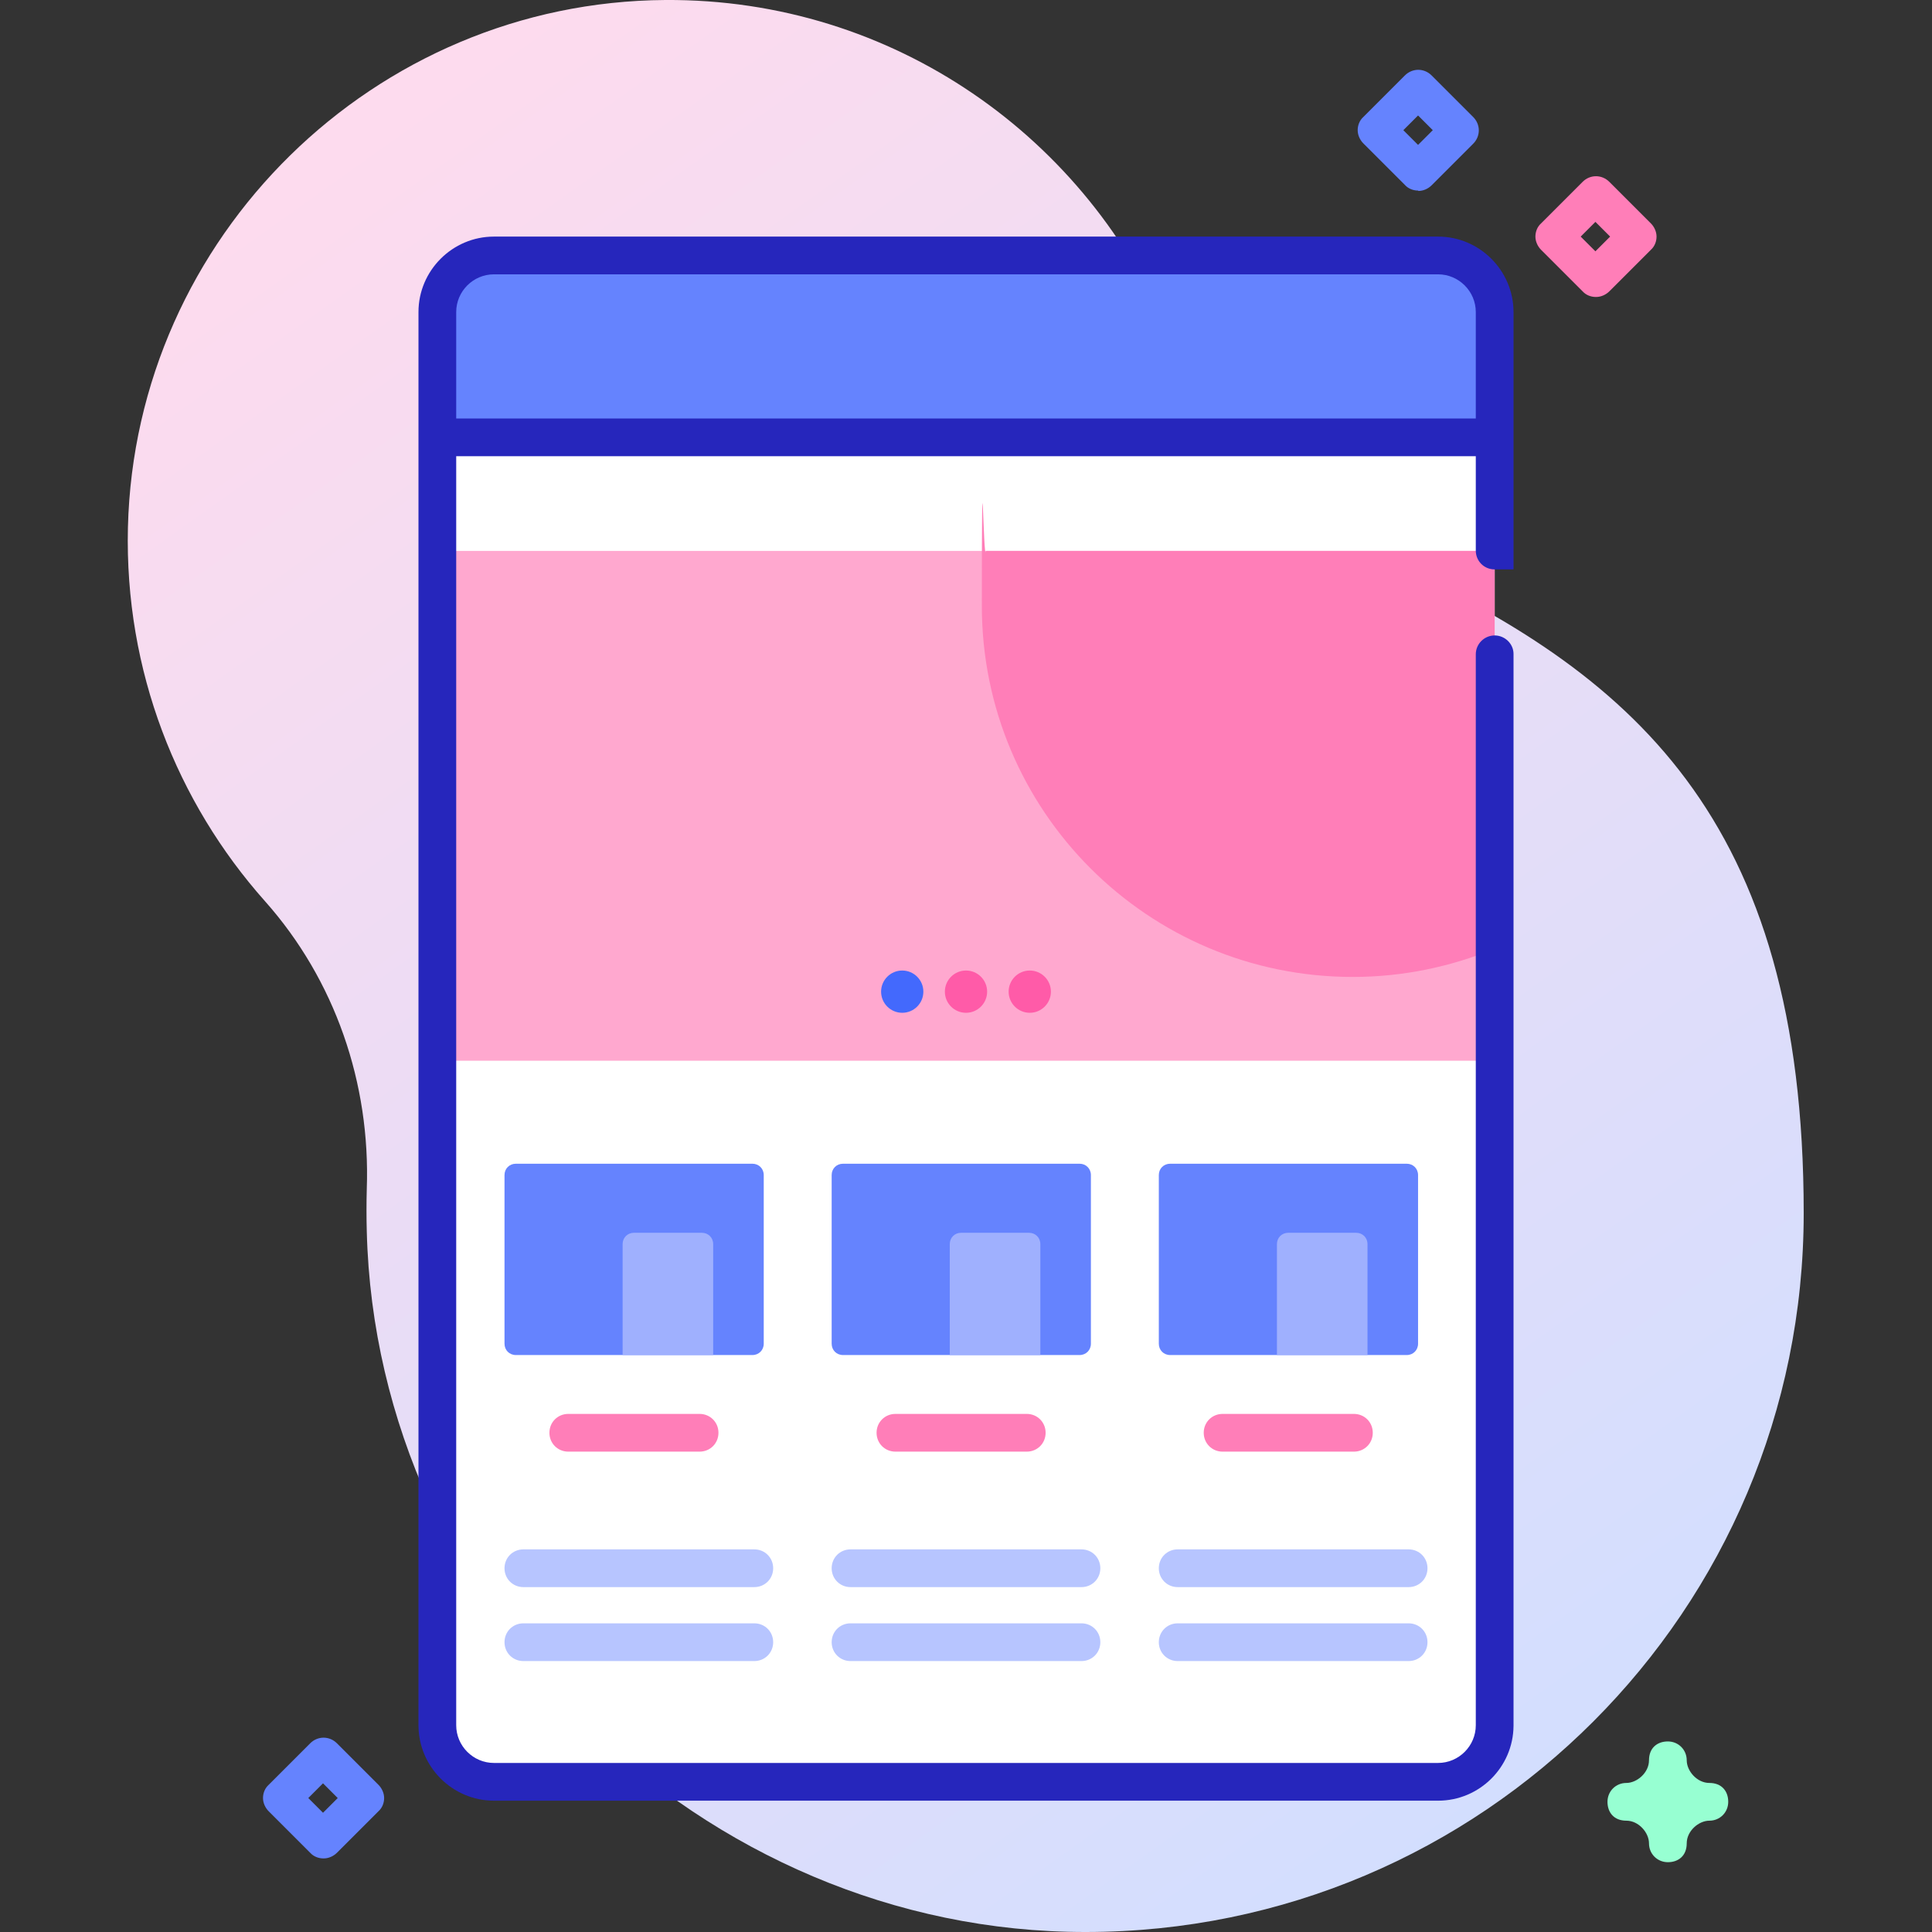 <?xml version="1.0" encoding="UTF-8"?>
<svg xmlns="http://www.w3.org/2000/svg" xmlns:xlink="http://www.w3.org/1999/xlink" id="Capa_1" version="1.1" viewBox="0 0 512 512">
  <rect x="0" y="0" width="512" height="512" fill="#333333" stroke="none"/>
  <defs>
    <style>
      .st0 {
        fill: #fff;
      }

      .st1 {
        fill: #4369fd;
      }

      .st2 {
        fill: #ff7eb8;
      }

      .st3 {
        fill: #b7c5ff;
      }

      .st4 {
        fill: #97ffd2;
      }

      .st5 {
        fill: #2626bc;
      }

      .st6 {
        fill: #ffa8cf;
      }

      .st7 {
        fill: #ff5ba8;
      }

      .st8 {
        fill: #6583fe;
      }

      .st9 {
        fill: #9fb0fe;
      }

      .st10 {
        fill: url(#linear-gradient);
      }
    </style>
    <linearGradient id="linear-gradient" x1="73.4" y1="494.1" x2="407.1" y2="25.5" gradientTransform="translate(0 514) scale(1 -1)" gradientUnits="userSpaceOnUse">
      <stop offset="0" stop-color="#ffdbed"></stop>
      <stop offset="1" stop-color="#d2deff"></stop>
    </linearGradient>
  </defs>
  <path class="st10" d="M310.1,89.4C288.6,36.7,236.8-.4,176.3,0,99.2.5,35.8,62.7,33.9,139.8c-.9,38,13,72.8,36.3,99,18.6,20.9,28,48.3,27,76.3-.1,3.7-.1,7.5,0,11.2,2.5,101.4,89.1,185.8,190.5,185.7,105.1,0,190.3-85.3,190.3-190.5s-45.8-143.4-111.6-173.4c-25.7-11.7-45.8-32.6-56.4-58.8Z"></path>
  <path class="st0" d="M396.1,82.7v374.5c0,8.3-6.7,15-15,15h-250.2c-8.3,0-15-6.7-15-15V82.7c0-8.3,6.7-15,15-15h250.2c8.3,0,15,6.7,15,15Z"></path>
  <path class="st6" d="M115.9,146h280.2v135.1H115.9v-135.1Z"></path>
  <path class="st2" d="M396.1,146v105.4c-11.6,4.8-24.3,7.5-37.6,7.5-54.3,0-98.3-44-98.3-98.3s.4-9.8,1.1-14.6h134.8Z"></path>
  <path class="st8" d="M396.1,115.9v-33.2c0-8.3-6.7-15-15-15h-250.2c-8.3,0-15,6.7-15,15v33.2h280.2Z"></path>
  <circle class="st1" cx="239.1" cy="262.8" r="5.6"></circle>
  <circle class="st7" cx="256" cy="262.8" r="5.6"></circle>
  <circle class="st7" cx="272.9" cy="262.8" r="5.6"></circle>
  <path class="st8" d="M199.4,359.1h-62.7c-1.7,0-3-1.3-3-3v-44.7c0-1.7,1.3-3,3-3h62.7c1.7,0,3,1.3,3,3v44.7c0,1.7-1.3,3-3,3Z"></path>
  <path class="st9" d="M189,359.1h-24v-29.4c0-1.7,1.3-3,3-3h18c1.7,0,3,1.3,3,3v29.4Z"></path>
  <path class="st2" d="M185.4,384.7h-34.8c-2.8,0-5-2.2-5-5s2.2-5,5-5h34.8c2.8,0,5,2.2,5,5s-2.2,5-5,5Z"></path>
  <path class="st3" d="M199.9,420.6h-61.2c-2.8,0-5-2.2-5-5s2.2-5,5-5h61.2c2.8,0,5,2.2,5,5s-2.2,5-5,5h0Z"></path>
  <path class="st3" d="M199.9,440.2h-61.2c-2.8,0-5-2.2-5-5s2.2-5,5-5h61.2c2.8,0,5,2.2,5,5s-2.2,5-5,5h0Z"></path>
  <path class="st8" d="M286.1,359.1h-62.7c-1.7,0-3-1.3-3-3v-44.7c0-1.7,1.3-3,3-3h62.7c1.7,0,3,1.3,3,3v44.7c0,1.7-1.3,3-3,3Z"></path>
  <path class="st9" d="M275.7,359.1h-24v-29.4c0-1.7,1.3-3,3-3h18c1.7,0,3,1.3,3,3v29.4Z"></path>
  <path class="st2" d="M272.1,384.7h-34.8c-2.8,0-5-2.2-5-5s2.2-5,5-5h34.8c2.8,0,5,2.2,5,5s-2.2,5-5,5Z"></path>
  <path class="st3" d="M286.6,420.6h-61.2c-2.8,0-5-2.2-5-5s2.2-5,5-5h61.2c2.8,0,5,2.2,5,5s-2.2,5-5,5Z"></path>
  <path class="st3" d="M286.6,440.2h-61.2c-2.8,0-5-2.2-5-5s2.2-5,5-5h61.2c2.8,0,5,2.2,5,5s-2.2,5-5,5Z"></path>
  <path class="st8" d="M372.8,359.1h-62.7c-1.7,0-3-1.3-3-3v-44.7c0-1.7,1.3-3,3-3h62.7c1.7,0,3,1.3,3,3v44.7c0,1.7-1.3,3-3,3Z"></path>
  <path class="st9" d="M362.4,359.1h-24v-29.4c0-1.7,1.3-3,3-3h18c1.7,0,3,1.3,3,3v29.4h0Z"></path>
  <path class="st2" d="M358.8,384.7h-34.8c-2.8,0-5-2.2-5-5s2.2-5,5-5h34.8c2.8,0,5,2.2,5,5s-2.2,5-5,5Z"></path>
  <path class="st3" d="M373.3,420.6h-61.2c-2.8,0-5-2.2-5-5s2.2-5,5-5h61.2c2.8,0,5,2.2,5,5s-2.2,5-5,5Z"></path>
  <path class="st3" d="M373.3,440.2h-61.2c-2.8,0-5-2.2-5-5s2.2-5,5-5h61.2c2.8,0,5,2.2,5,5s-2.2,5-5,5Z"></path>
  <path class="st2" d="M422.9,78.7c-1.3,0-2.6-.5-3.5-1.5l-11-11c-.9-.9-1.5-2.2-1.5-3.5s.5-2.6,1.5-3.5l11-11c2-2,5.1-2,7.1,0l11,11c.9.9,1.5,2.2,1.5,3.5s-.5,2.6-1.5,3.5l-11,11c-.9.9-2.2,1.5-3.5,1.5ZM418.9,62.7l3.9,3.9,3.9-3.9-3.9-3.9-3.9,3.9Z"></path>
  <path class="st8" d="M85.7,492.5c-1.3,0-2.6-.5-3.5-1.5l-11-11c-.9-.9-1.5-2.2-1.5-3.5s.5-2.6,1.5-3.5l11-11c2-2,5.1-2,7.1,0l11,11c.9.9,1.5,2.2,1.5,3.5s-.5,2.6-1.5,3.5l-11,11c-.9.9-2.2,1.5-3.5,1.5ZM81.7,476.5l3.9,3.9,3.9-3.9-3.9-3.9-3.9,3.9Z"></path>
  <path class="st8" d="M375.8,50.5c-1.3,0-2.6-.5-3.5-1.5l-11-11c-.9-.9-1.5-2.2-1.5-3.5s.5-2.6,1.5-3.5l11-11c2-2,5.1-2,7.1,0l11,11c2,2,2,5.1,0,7.1l-11,11c-1,1-2.3,1.5-3.5,1.5ZM371.9,34.5l3.9,3.9,3.9-3.9-3.9-3.9-3.9,3.9Z"></path>
  <path class="st4" d="M442,493.5c-2.8,0-5-2.2-5-5s-2.7-6-6-6-5-2.2-5-5,2.2-5,5-5,6-2.7,6-6,2.2-5,5-5,5,2.2,5,5,2.7,6,6,6,5,2.2,5,5-2.2,5-5,5-6,2.7-6,6-2.2,5-5,5Z"></path>
  <path class="st5" d="M381.1,62.7h-250.2c-11,0-20,9-20,20v10h0v364.5c0,11,9,20,20,20h250.2c11,0,19.9-8.9,20-19.8V173.3c0-2.7-2.3-4.9-5-4.9s-5,2.2-5,5v283.8c0,5.5-4.5,10-10,10h-250.2c-5.5,0-10-4.5-10-10V120.9h270.2v25c0,2.8,2.2,5,5,5h5v-64.2h0v-4c0-11-9-20-20-20ZM391.1,110.9H120.9v-28.2c0-5.5,4.5-10,10-10h250.2c5.5,0,10,4.5,10,10v28.2Z"></path>
</svg>
